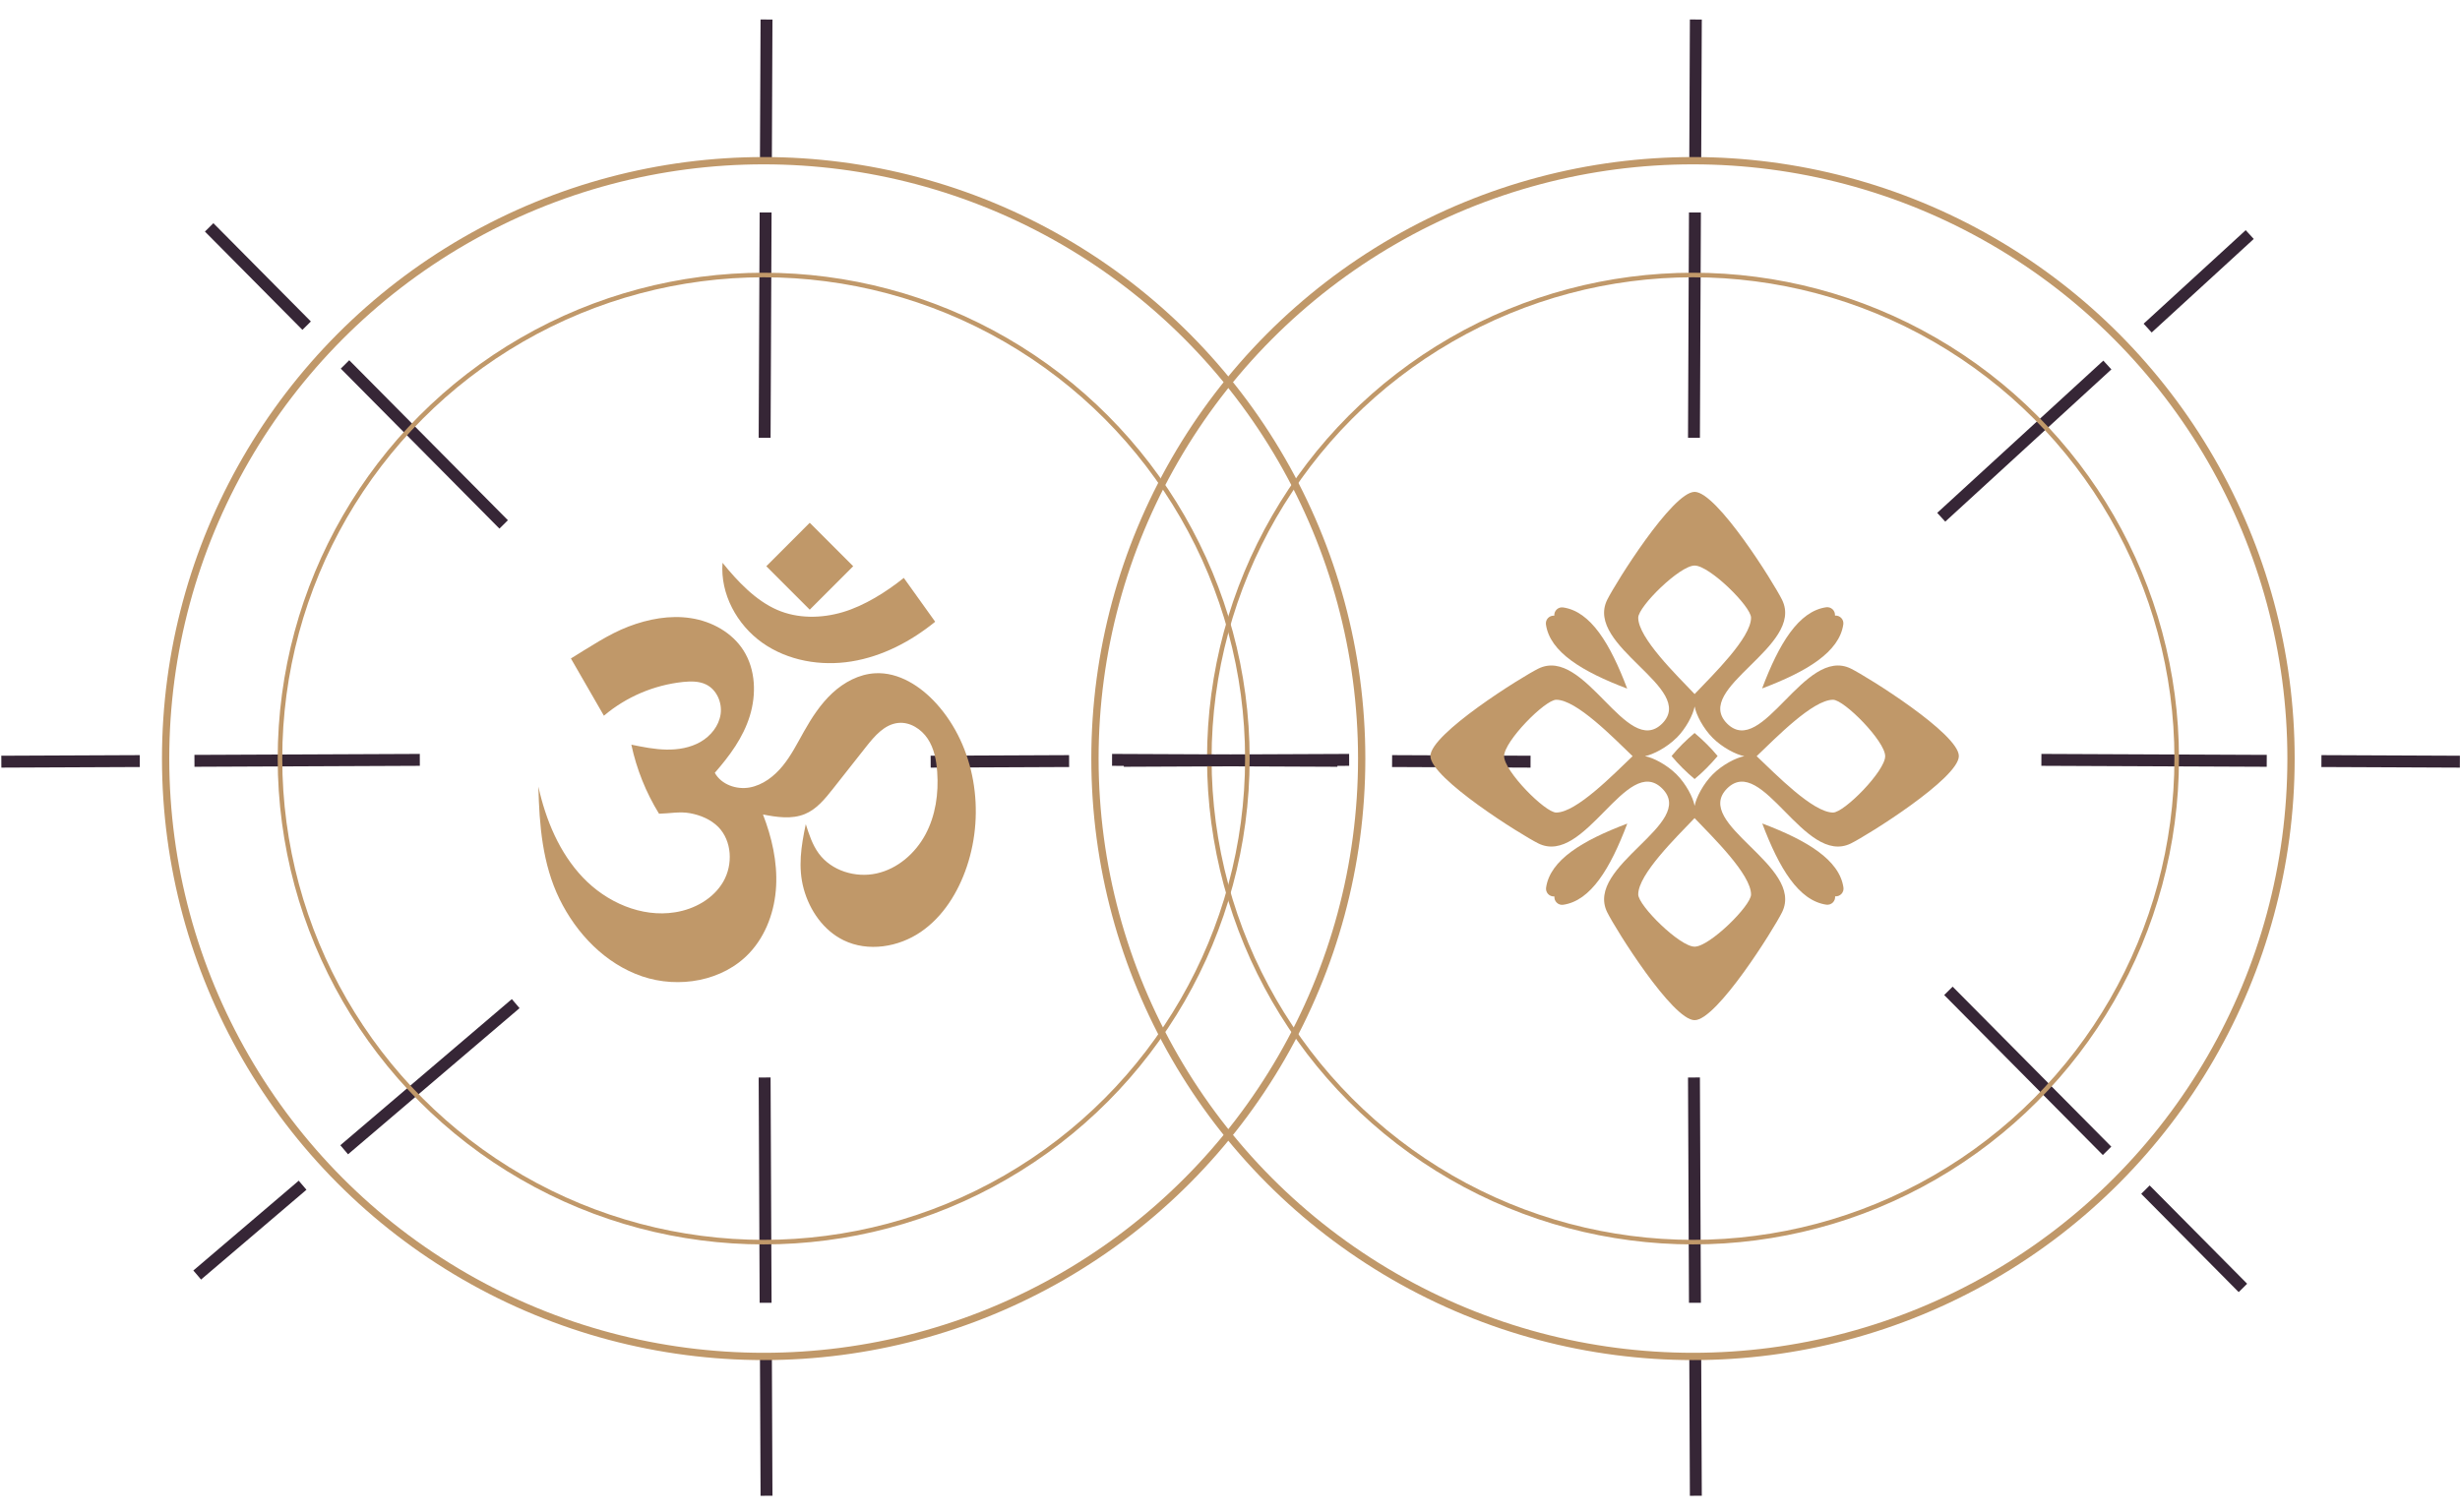 <?xml version="1.0" encoding="UTF-8"?> <svg xmlns="http://www.w3.org/2000/svg" width="135" height="83" viewBox="0 0 135 83" fill="none"> <path d="M93.296 8.543L93.295 8.607L93.232 8.606L92.832 8.605L92.769 8.604L92.769 8.541L92.801 1.197L92.801 1.133L92.865 1.134L93.264 1.135L93.328 1.136L93.327 1.199L93.296 8.543Z" fill="#362636" stroke="#362636" stroke-width="0.127"></path> <path d="M93.225 23.905L93.225 23.968L93.162 23.968L92.762 23.966L92.699 23.966L92.699 23.902L92.751 11.789L92.751 11.726L92.815 11.726L93.214 11.728L93.278 11.728L93.278 11.792L93.225 23.905Z" fill="#362636" stroke="#362636" stroke-width="0.127"></path> <path d="M93.296 74.634L93.295 74.57L93.232 74.571L92.832 74.573L92.769 74.573L92.769 74.636L92.801 81.98L92.801 82.044L92.865 82.044L93.264 82.042L93.328 82.042L93.327 81.978L93.296 74.634Z" fill="#362636" stroke="#362636" stroke-width="0.127"></path> <path d="M93.225 59.273L93.225 59.209L93.162 59.209L92.762 59.211L92.699 59.211L92.699 59.275L92.751 71.388L92.751 71.451L92.815 71.451L93.214 71.449L93.278 71.449L93.278 71.386L93.225 59.273Z" fill="#362636" stroke="#362636" stroke-width="0.127"></path> <path d="M117.775 17.73L117.728 17.773L117.771 17.82L118.041 18.115L118.084 18.162L118.131 18.119L123.545 13.156L123.592 13.113L123.549 13.066L123.279 12.772L123.236 12.725L123.189 12.768L117.775 17.73Z" fill="#362636" stroke="#362636" stroke-width="0.127"></path> <path d="M106.447 28.113L106.4 28.156L106.443 28.203L106.713 28.497L106.756 28.544L106.803 28.501L115.732 20.316L115.779 20.273L115.736 20.227L115.466 19.932L115.423 19.885L115.376 19.928L106.447 28.113Z" fill="#362636" stroke="#362636" stroke-width="0.127"></path> <path d="M117.64 65.578L117.596 65.533L117.641 65.488L117.924 65.207L117.969 65.162L118.014 65.207L123.185 70.423L123.229 70.468L123.184 70.513L122.901 70.794L122.856 70.838L122.811 70.793L117.64 65.578Z" fill="#362636" stroke="#362636" stroke-width="0.127"></path> <path d="M106.828 54.666L106.783 54.621L106.828 54.576L107.112 54.295L107.157 54.25L107.202 54.295L115.73 62.897L115.775 62.942L115.729 62.987L115.446 63.268L115.401 63.313L115.356 63.268L106.828 54.666Z" fill="#362636" stroke="#362636" stroke-width="0.127"></path> <path d="M127.521 42.041L127.457 42.041L127.458 41.978L127.459 41.578L127.46 41.515L127.523 41.515L134.867 41.547L134.931 41.547L134.931 41.611L134.929 42.01L134.929 42.073L134.865 42.073L127.521 42.041Z" fill="#362636" stroke="#362636" stroke-width="0.127"></path> <path d="M112.154 41.975L112.09 41.975L112.091 41.911L112.092 41.512L112.093 41.448L112.156 41.449L124.269 41.501L124.332 41.501L124.332 41.565L124.33 41.964L124.33 42.028L124.267 42.027L112.154 41.975Z" fill="#362636" stroke="#362636" stroke-width="0.127"></path> <path d="M58.545 42.041L58.609 42.041L58.608 41.978L58.607 41.578L58.606 41.515L58.543 41.515L51.199 41.547L51.135 41.547L51.136 41.611L51.137 42.01L51.138 42.073L51.201 42.073L58.545 42.041Z" fill="#362636" stroke="#362636" stroke-width="0.127"></path> <path d="M73.912 41.975L73.976 41.975L73.976 41.911L73.974 41.512L73.974 41.448L73.91 41.449L61.797 41.501L61.734 41.501L61.734 41.565L61.736 41.964L61.736 42.028L61.799 42.027L73.912 41.975Z" fill="#362636" stroke="#362636" stroke-width="0.127"></path> <circle cx="92.908" cy="41.64" r="32.819" stroke="#C09869" stroke-width="0.4"></circle> <circle cx="92.909" cy="41.64" r="26.544" stroke="#C09869" stroke-width="0.25"></circle> <path d="M42.296 8.543L42.295 8.607L42.232 8.606L41.832 8.605L41.769 8.604L41.769 8.541L41.801 1.197L41.801 1.133L41.865 1.134L42.264 1.135L42.328 1.136L42.327 1.199L42.296 8.543Z" fill="#362636" stroke="#362636" stroke-width="0.127"></path> <path d="M42.225 23.905L42.225 23.968L42.162 23.968L41.762 23.966L41.699 23.966L41.699 23.902L41.751 11.789L41.751 11.726L41.815 11.726L42.214 11.728L42.278 11.728L42.278 11.792L42.225 23.905Z" fill="#362636" stroke="#362636" stroke-width="0.127"></path> <path d="M42.296 74.634L42.295 74.57L42.232 74.571L41.832 74.573L41.769 74.573L41.769 74.636L41.801 81.98L41.801 82.044L41.865 82.044L42.264 82.042L42.328 82.042L42.327 81.978L42.296 74.634Z" fill="#362636" stroke="#362636" stroke-width="0.127"></path> <path d="M42.225 59.273L42.225 59.209L42.162 59.209L41.762 59.211L41.699 59.211L41.699 59.275L41.751 71.388L41.751 71.451L41.815 71.451L42.214 71.449L42.278 71.449L42.278 71.386L42.225 59.273Z" fill="#362636" stroke="#362636" stroke-width="0.127"></path> <path d="M16.926 17.601L16.97 17.646L16.925 17.691L16.642 17.972L16.596 18.017L16.552 17.972L11.381 12.757L11.336 12.711L11.382 12.667L11.665 12.386L11.71 12.341L11.755 12.386L16.926 17.601Z" fill="#362636" stroke="#362636" stroke-width="0.127"></path> <path d="M27.738 28.511L27.783 28.556L27.738 28.601L27.454 28.883L27.409 28.927L27.364 28.882L18.836 20.28L18.791 20.235L18.837 20.19L19.12 19.909L19.165 19.864L19.21 19.909L27.738 28.511Z" fill="#362636" stroke="#362636" stroke-width="0.127"></path> <path d="M16.68 65.343L16.728 65.302L16.687 65.254L16.428 64.95L16.386 64.901L16.338 64.943L10.749 69.707L10.7 69.748L10.742 69.796L11.001 70.1L11.042 70.149L11.09 70.107L16.68 65.343Z" fill="#362636" stroke="#362636" stroke-width="0.127"></path> <path d="M28.375 55.374L28.423 55.333L28.382 55.285L28.123 54.981L28.082 54.933L28.033 54.974L18.815 62.831L18.767 62.873L18.808 62.921L19.067 63.225L19.108 63.273L19.156 63.232L28.375 55.374Z" fill="#362636" stroke="#362636" stroke-width="0.127"></path> <path d="M76.521 42.041L76.457 42.041L76.458 41.978L76.46 41.578L76.46 41.515L76.523 41.515L83.867 41.547L83.931 41.547L83.93 41.611L83.929 42.01L83.929 42.073L83.865 42.073L76.521 42.041Z" fill="#362636" stroke="#362636" stroke-width="0.127"></path> <path d="M61.154 41.975L61.09 41.975L61.091 41.911L61.092 41.512L61.093 41.448L61.156 41.449L73.269 41.501L73.332 41.501L73.332 41.565L73.331 41.964L73.33 42.028L73.267 42.027L61.154 41.975Z" fill="#362636" stroke="#362636" stroke-width="0.127"></path> <path d="M7.545 42.041L7.609 42.041L7.608 41.978L7.607 41.578L7.606 41.515L7.543 41.515L0.199 41.547L0.135 41.547L0.136 41.611L0.137 42.01L0.138 42.073L0.201 42.073L7.545 42.041Z" fill="#362636" stroke="#362636" stroke-width="0.127"></path> <path d="M22.912 41.975L22.976 41.975L22.976 41.911L22.974 41.512L22.974 41.448L22.91 41.449L10.797 41.501L10.734 41.501L10.734 41.565L10.736 41.964L10.736 42.028L10.799 42.027L22.912 41.975Z" fill="#362636" stroke="#362636" stroke-width="0.127"></path> <circle cx="41.908" cy="41.64" r="32.819" stroke="#C09869" stroke-width="0.4"></circle> <circle cx="41.909" cy="41.64" r="26.544" stroke="#C09869" stroke-width="0.25"></circle> <path d="M49.599 31.723C50.168 32.527 50.751 33.325 51.321 34.129C49.994 35.208 48.426 36.031 46.738 36.306C45.049 36.582 43.236 36.273 41.839 35.286C40.441 34.299 39.518 32.598 39.651 30.893C40.468 31.904 41.459 32.96 42.653 33.478C43.777 33.967 45.084 33.95 46.261 33.599C47.438 33.249 48.641 32.492 49.599 31.723Z" fill="#C09869"></path> <path d="M44.437 28.697L42.053 31.082L44.437 33.467L46.822 31.082L44.437 28.697Z" fill="#C09869"></path> <path d="M31.33 36.145L33.141 39.287C34.372 38.249 35.886 37.604 37.487 37.434C37.913 37.392 38.362 37.385 38.747 37.573C39.329 37.856 39.639 38.563 39.546 39.205C39.453 39.847 39.004 40.402 38.442 40.725C37.88 41.047 37.217 41.159 36.569 41.147C35.922 41.136 35.282 41.006 34.647 40.877C34.934 42.218 35.447 43.5 36.166 44.667C36.745 44.656 37.303 44.534 37.872 44.64C38.441 44.746 38.996 44.977 39.409 45.385C40.172 46.154 40.234 47.458 39.692 48.397C39.15 49.335 38.112 49.911 37.046 50.078C35.196 50.375 33.281 49.528 31.987 48.167C30.694 46.807 29.951 45.009 29.545 43.179C29.596 45.303 29.77 47.437 30.704 49.347C31.638 51.257 33.225 52.908 35.237 53.594C37.249 54.279 39.679 53.861 41.131 52.309C42.049 51.328 42.522 49.984 42.592 48.643C42.663 47.302 42.355 45.962 41.871 44.709C42.634 44.859 43.444 44.98 44.163 44.688C44.809 44.426 45.271 43.855 45.704 43.308L47.536 40.985C48.003 40.394 48.548 39.756 49.302 39.683C49.94 39.621 50.559 40.02 50.911 40.55C51.263 41.081 51.388 41.737 51.432 42.377C51.516 43.555 51.344 44.773 50.784 45.812C50.224 46.852 49.249 47.698 48.096 47.948C46.943 48.199 45.631 47.801 44.932 46.849C44.583 46.374 44.399 45.803 44.22 45.242C43.964 46.441 43.783 47.614 44.108 48.797C44.433 49.98 45.195 51.077 46.296 51.614C47.635 52.267 49.306 51.995 50.534 51.154C51.763 50.313 52.586 48.975 53.06 47.563C54.072 44.551 53.519 40.983 51.389 38.625C50.522 37.665 49.32 36.887 48.029 36.957C47.148 37.005 46.323 37.446 45.678 38.045C45.033 38.644 44.547 39.394 44.114 40.164C43.752 40.807 43.419 41.472 42.952 42.043C42.486 42.614 41.863 43.095 41.138 43.227C40.413 43.358 39.583 43.068 39.227 42.422C40.043 41.486 40.777 40.496 41.145 39.31C41.512 38.124 41.471 36.766 40.807 35.713C40.184 34.726 39.071 34.11 37.917 33.933C36.764 33.755 35.577 33.978 34.486 34.395C33.396 34.812 32.325 35.538 31.33 36.145Z" fill="#C09869"></path> <path d="M92.998 27C91.78 27 88.656 32.005 88.201 32.923C86.935 35.486 93.147 37.773 91.217 39.719C89.271 41.649 86.983 35.439 84.421 36.703C83.503 37.157 78.498 40.282 78.498 41.501C78.498 42.719 83.503 45.843 84.421 46.298C86.983 47.564 89.271 41.352 91.217 43.282C93.162 45.213 86.936 47.516 88.201 50.078C88.654 50.996 91.78 56 92.998 56C94.217 56 97.341 50.996 97.795 50.078C99.062 47.516 92.849 45.227 94.779 43.282C96.725 41.352 99.013 47.563 101.576 46.298C102.494 45.845 107.498 42.719 107.498 41.501C107.498 40.282 102.494 37.158 101.576 36.703C99.013 35.437 96.725 41.649 94.779 39.719C92.849 37.773 99.06 35.486 97.795 32.923C97.343 32.005 94.223 27 92.998 27ZM92.998 38.099C91.995 37.045 89.903 35.014 89.903 33.907C89.903 33.291 92.179 31.045 92.998 31.045C93.817 31.045 96.094 33.291 96.094 33.907C96.094 35.014 94.001 37.044 92.998 38.099ZM96.402 41.508C97.455 40.504 99.485 38.412 100.593 38.412C101.209 38.412 103.455 40.69 103.455 41.508C103.455 42.326 101.209 44.603 100.593 44.603C99.485 44.597 97.455 42.504 96.402 41.508ZM92.998 44.911C94.001 45.964 96.094 47.995 96.094 49.103C96.094 49.718 93.816 51.965 92.998 51.965C92.18 51.965 89.903 49.711 89.903 49.097C89.903 47.989 91.995 45.958 92.998 44.905V44.911ZM89.595 41.508C88.542 42.51 86.51 44.603 85.403 44.603C84.788 44.603 82.542 42.326 82.542 41.508C82.542 40.69 84.788 38.412 85.403 38.412C86.51 38.406 88.542 40.498 89.595 41.508ZM92.001 40.51C92.528 39.984 92.915 39.236 92.998 38.78C93.082 39.236 93.469 39.987 93.995 40.51C94.521 41.034 95.269 41.425 95.726 41.508C95.269 41.591 94.52 41.978 93.995 42.504C93.47 43.03 93.082 43.779 92.998 44.235C92.915 43.779 92.528 43.029 92.001 42.504C91.474 41.98 90.724 41.585 90.271 41.508C90.724 41.419 91.475 41.031 92.001 40.504V40.51Z" fill="#C09869"></path> <path d="M85.297 33.793C85.293 33.73 85.303 33.667 85.326 33.608C85.35 33.549 85.386 33.496 85.432 33.453C85.478 33.41 85.533 33.378 85.594 33.359C85.654 33.34 85.718 33.335 85.78 33.344C87.295 33.562 88.364 35.332 89.297 37.8C86.826 36.864 85.056 35.794 84.838 34.279C84.829 34.216 84.834 34.153 84.853 34.093C84.872 34.032 84.904 33.977 84.947 33.931C84.99 33.885 85.043 33.849 85.102 33.825C85.16 33.802 85.224 33.792 85.287 33.796L85.297 33.793Z" fill="#C09869"></path> <path d="M100.707 33.791C100.77 33.787 100.834 33.797 100.892 33.82C100.951 33.843 101.004 33.879 101.047 33.925C101.09 33.972 101.123 34.027 101.142 34.087C101.161 34.148 101.166 34.211 101.157 34.274C100.938 35.789 99.168 36.859 96.701 37.791C97.632 35.322 98.702 33.553 100.218 33.334C100.28 33.325 100.344 33.331 100.404 33.35C100.464 33.369 100.519 33.401 100.566 33.444C100.612 33.487 100.648 33.539 100.671 33.598C100.694 33.657 100.704 33.72 100.7 33.783L100.707 33.791Z" fill="#C09869"></path> <path d="M100.708 49.209C100.712 49.273 100.702 49.336 100.679 49.395C100.656 49.453 100.62 49.506 100.574 49.55C100.528 49.593 100.472 49.625 100.412 49.644C100.352 49.663 100.288 49.668 100.225 49.66C98.71 49.44 97.64 47.67 96.709 45.203C99.176 46.134 100.946 47.205 101.165 48.72C101.174 48.782 101.169 48.846 101.15 48.906C101.13 48.967 101.098 49.022 101.055 49.068C101.012 49.114 100.959 49.151 100.9 49.174C100.841 49.197 100.778 49.207 100.715 49.202L100.708 49.209Z" fill="#C09869"></path> <path d="M85.294 49.208C85.231 49.212 85.168 49.202 85.11 49.179C85.051 49.156 84.998 49.12 84.955 49.074C84.912 49.027 84.88 48.972 84.861 48.912C84.842 48.852 84.837 48.788 84.846 48.726C85.064 47.21 86.834 46.14 89.302 45.209C88.37 47.676 87.301 49.446 85.785 49.665C85.723 49.674 85.659 49.669 85.599 49.65C85.538 49.631 85.483 49.599 85.437 49.555C85.391 49.512 85.355 49.459 85.331 49.401C85.308 49.342 85.299 49.278 85.303 49.215L85.294 49.208Z" fill="#C09869"></path> <path d="M99.624 34.873C99.624 35.664 98.618 36.304 97.545 36.954C98.195 35.885 98.834 34.873 99.624 34.873Z" fill="#C09869"></path> <path d="M92.335 40.84C92.547 40.629 92.767 40.428 92.996 40.236C93.225 40.429 93.445 40.632 93.656 40.84C93.868 41.047 94.071 41.271 94.26 41.501C94.067 41.73 93.865 41.95 93.656 42.16C93.445 42.373 93.225 42.575 92.996 42.764C92.767 42.571 92.547 42.37 92.335 42.16C92.124 41.951 91.923 41.731 91.732 41.501C91.923 41.271 92.124 41.051 92.335 40.84Z" fill="#C09869"></path> </svg> 